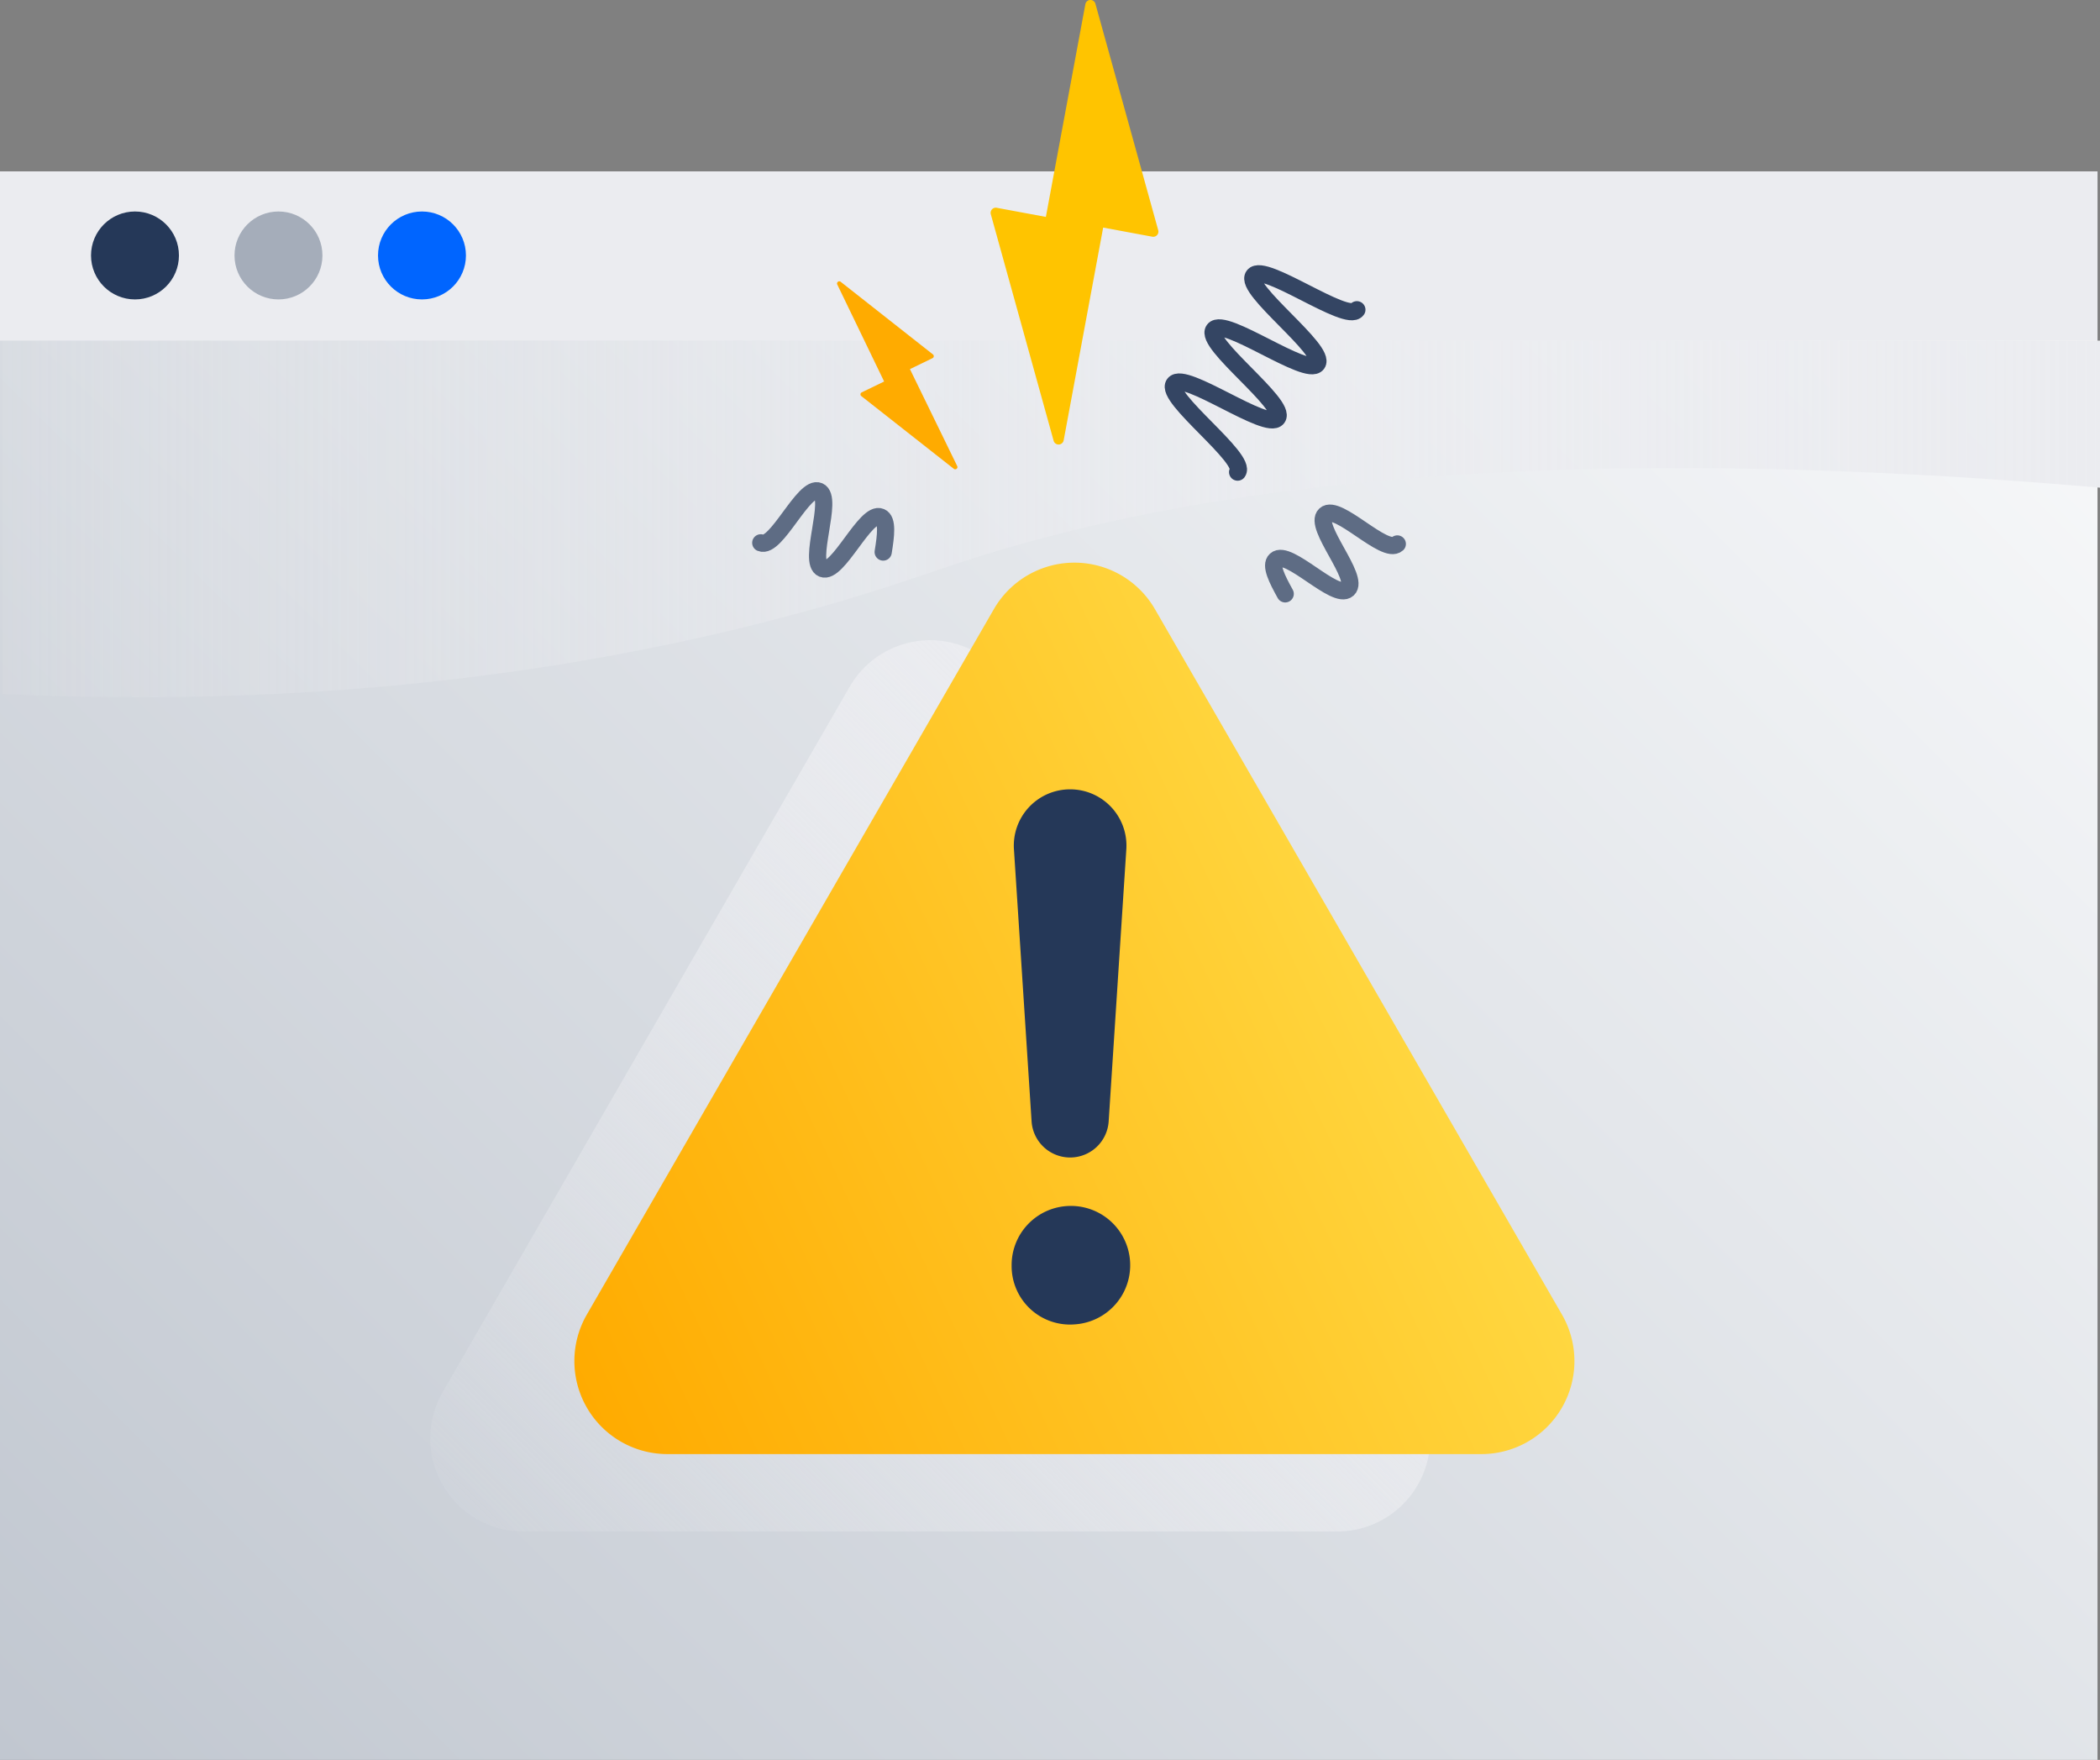 <svg xmlns="http://www.w3.org/2000/svg" xmlns:xlink="http://www.w3.org/1999/xlink" viewBox="0 0 244.1 204.54"><rect x="0" y="0" width="244.1" height="204.54" fill="#808080" stroke="none"/><defs><linearGradient id="linear-gradient" x1="68.17" y1="189.85" x2="148.11" y2="109.91" gradientUnits="userSpaceOnUse"><stop offset="0" stop-color="#ebecf0" stop-opacity=".1"/><stop offset="1" stop-color="#ebecf0"/></linearGradient><linearGradient id="linear-gradient-2" x1="162.1" y1="110.9" x2="64.76" y2="156.29" gradientUnits="userSpaceOnUse"><stop offset="0" stop-color="#ffd740"/><stop offset="1" stop-color="#ffab00"/></linearGradient><linearGradient id="linear-gradient-3" x1="14.8" y1="219.34" x2="229.01" y2="5.13" gradientUnits="userSpaceOnUse"><stop offset="0" stop-color="#c1c7d0"/><stop offset="1" stop-color="#fafbfc"/></linearGradient><linearGradient id="linear-gradient-4" x1=".29" y1="60.31" x2="244.1" y2="60.31" xlink:href="#linear-gradient"/><clipPath id="clip-path"><path id="_Polygon_" data-name="&lt;Polygon&gt;" class="cls-1" d="m117.5 79.83 47.32 82a10.81 10.81 0 0 1-9.35 16.17H60.82a10.81 10.81 0 0 1-9.36-16.21l47.32-82a10.81 10.81 0 0 1 18.72.04Z"/></clipPath><clipPath id="clip-path-2"><path id="_Polygon_2" data-name="&lt;Polygon&gt;" d="m134.26 70.82 47.32 82a10.81 10.81 0 0 1-9.36 16.18H77.57a10.81 10.81 0 0 1-9.36-16.21l47.32-82a10.81 10.81 0 0 1 18.73.03Z" style="-webkit-clip-path:url(#clip-path);clip-path:url(#clip-path);fill:url(#linear-gradient-2)"/></clipPath><style>.cls-1{mix-blend-mode:multiply}.cls-1{fill:url(#linear-gradient)}.cls-7{fill:#253858}.cls-14{fill:none;stroke-linecap:round;stroke-miterlimit:10;stroke-width:2px}.cls-14{stroke:#5e6c84}</style></defs><g style="isolation:isolate"><g id="Layer_2" data-name="Layer 2"><g id="Software"><path id="_Rectangle_" data-name="&lt;Rectangle&gt;" style="fill:url(#linear-gradient-3)" d="M0 19.92h243.81v184.62H0z"/><path style="fill:#ebecf0" d="M0 19.92h243.81v19.67H0z"/><path d="M244.1 56.68c-69.18-6-108.85.91-132.52 8.71-4.66 1.53-10.66 3.75-20.52 6.35-35.63 9.41-68.6 9.94-90.77 8.93V39.59H244.1Z" style="fill:url(#linear-gradient-4);mix-blend-mode:multiply"/><circle class="cls-7" cx="15.69" cy="29.69" r="5.11"/><circle cx="32.37" cy="29.69" r="5.11" style="fill:#a5adba"/><circle cx="49.05" cy="29.69" r="5.11" style="fill:#0065ff"/><path id="_Polygon_3" data-name="&lt;Polygon&gt;" class="cls-1" d="m117.5 79.83 47.32 82a10.81 10.81 0 0 1-9.35 16.17H60.82a10.81 10.81 0 0 1-9.36-16.21l47.32-82a10.81 10.81 0 0 1 18.72.04Z"/><path id="_Polygon_4" data-name="&lt;Polygon&gt;" d="m134.26 70.82 47.32 82a10.81 10.81 0 0 1-9.36 16.18H77.57a10.81 10.81 0 0 1-9.36-16.21l47.32-82a10.81 10.81 0 0 1 18.73.03Z" style="fill:url(#linear-gradient-2)"/><path class="cls-7" d="m128.87 130.33 2.05-31.59a6.54 6.54 0 0 0-6.53-7 6.54 6.54 0 0 0-6.53 7l2.05 31.59a4.49 4.49 0 0 0 4.48 4.2 4.49 4.49 0 0 0 4.48-4.2ZM117.59 147.1a6.79 6.79 0 0 0 7.4 6.82 6.89 6.89 0 0 0-.64-13.76 6.87 6.87 0 0 0-6.76 6.94Z"/><path d="M134.63 26.76 127.33.44a.6.6 0 0 0-1.17.05l-4.59 24.72-5.71-1.06a.6.6 0 0 0-.69.75l7.3 26.32a.6.6 0 0 0 1.17-.05l4.59-24.72 5.71 1.06a.6.6 0 0 0 .69-.75Z" style="fill:#ffc400"/><path d="m108.44 41.19-10.71-8.43a.26.26 0 0 0-.4.32l5.44 11.26-2.62 1.27a.26.26 0 0 0 0 .45l10.71 8.42a.26.26 0 0 0 .4-.32l-5.49-11.26 2.62-1.27a.26.26 0 0 0 .05-.44Z" style="fill:#ffab00"/><path d="M157.72 36c-1.15 1.57-10.83-5.52-12-3.95s8.53 8.66 7.38 10.23-10.83-5.52-12-3.94 8.53 8.66 7.38 10.23-10.84-5.51-12-3.94 8.53 8.66 7.38 10.24" style="stroke:#344563;fill:none;stroke-linecap:round;stroke-miterlimit:10;stroke-width:2px"/><path class="cls-14" d="M162.42 63.22c-1.44 1.31-6.95-4.71-8.38-3.39s4.07 7.34 2.63 8.65-6.95-4.71-8.38-3.39c-.67.61.16 2.23 1.1 3.93M88.43 63.09c1.79.76 5-6.77 6.76-6s-1.37 8.28.42 9 5-6.77 6.76-6c.83.35.6 2.16.29 4.07"/></g></g></g></svg>